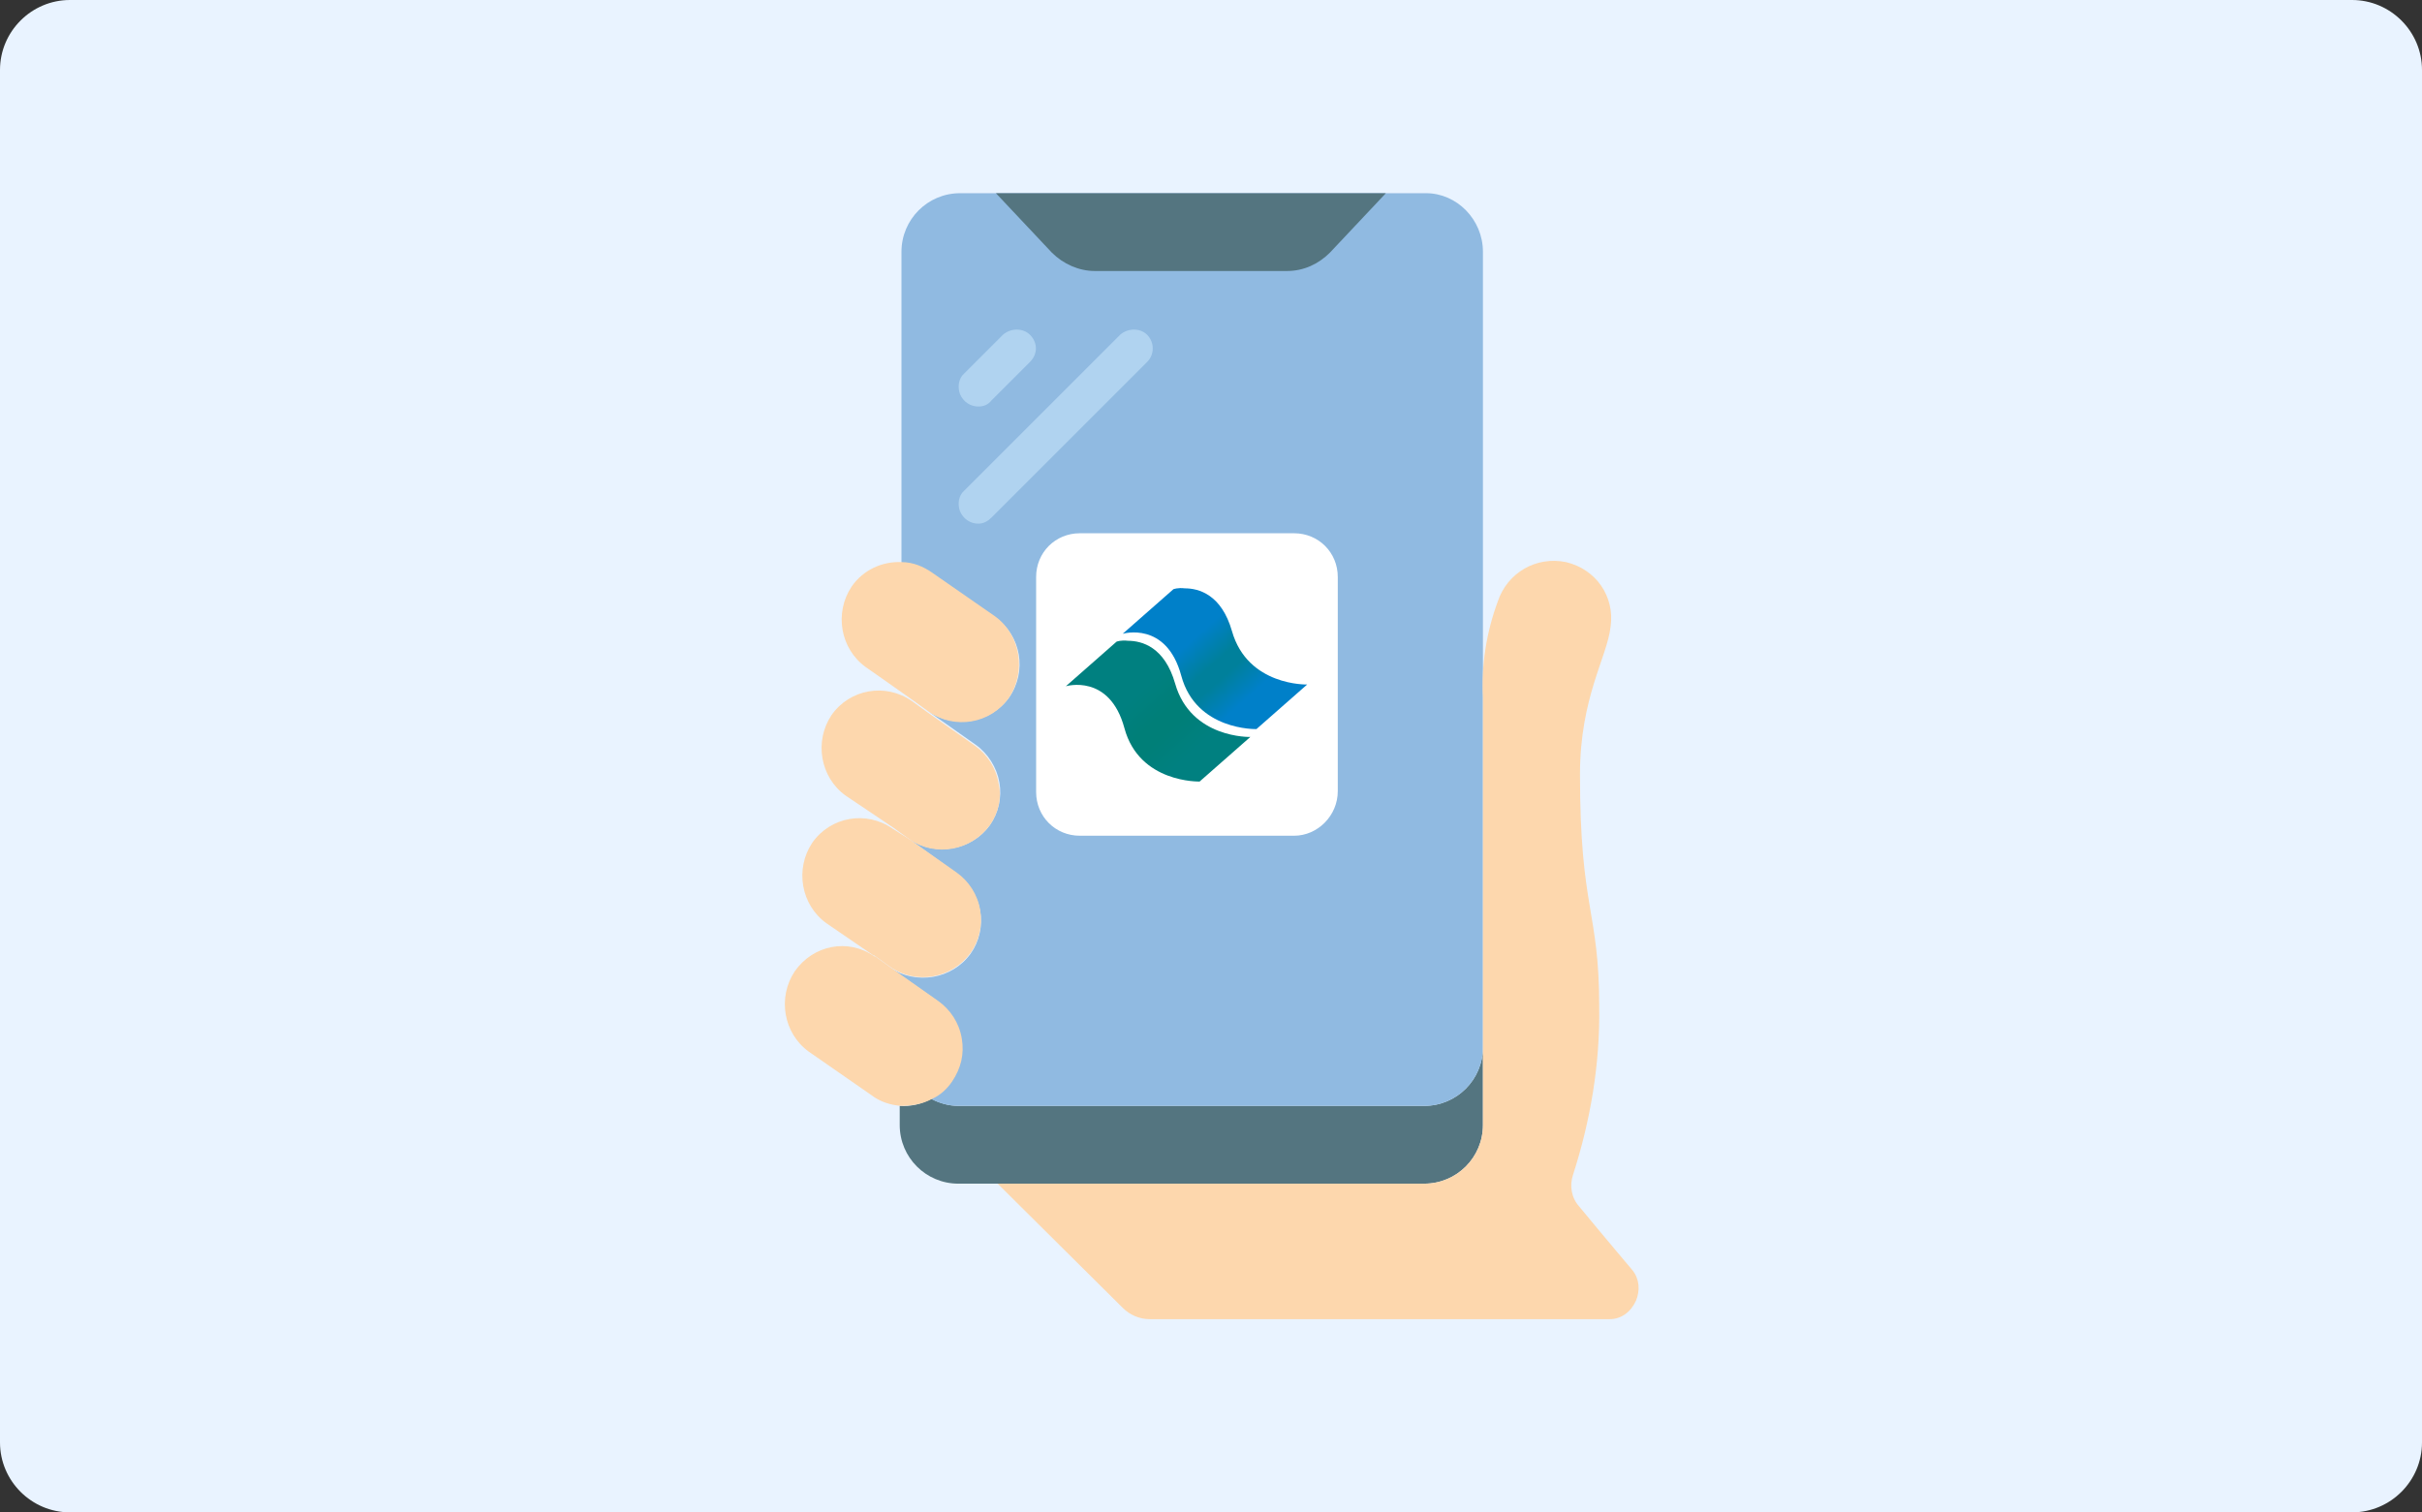 <?xml version="1.0" encoding="utf-8"?>
<!-- Generator: Adobe Illustrator 26.0.1, SVG Export Plug-In . SVG Version: 6.00 Build 0)  -->
<svg version="1.1" id="レイヤー_1" xmlns="http://www.w3.org/2000/svg" xmlns:xlink="http://www.w3.org/1999/xlink" x="0px"
	 y="0px" viewBox="0 0 277 173" style="enable-background:new 0 0 277 173;" xml:space="preserve">
<rect x="0" y="0" width="277" height="173" fill="#333333" stroke="none"/>
<style type="text/css">
	.st0{fill:#E9F3FF;}
	.st1{fill-rule:evenodd;clip-rule:evenodd;fill:#547580;}
	.st2{fill-rule:evenodd;clip-rule:evenodd;fill:#90BAE1;}
	.st3{fill:#FFFFFF;}
	.st4{clip-path:url(#SVGID_00000113320714997357404110000005054220638854745779_);fill:url(#SVGID_1_);}
	
		.st5{clip-path:url(#SVGID_00000095312150856837724120000001500177965511869373_);fill:url(#SVGID_00000077301671895167772590000011274728317448412804_);}
	.st6{fill-rule:evenodd;clip-rule:evenodd;fill:#FDD7AD;}
	.st7{fill-rule:evenodd;clip-rule:evenodd;fill:#B0D3F0;}
</style>
<g>
	<path class="st0" d="M277,165c0,4.4-3.6,8-8,8H8c-4.4,0-8-3.6-8-8V8c0-4.4,3.6-8,8-8h261c4.4,0,8,3.6,8,8V165z"/>
</g>
<g id="Page-1_00000060737133469351094660000016911383588192024496_">
	<g id="_x30_23---Holding-Up-Mobile_00000020382376435149001960000013784973544206101171_">
		<path id="Path" class="st1" d="M169.6,119.8v8.9c0,3.7-3,6.7-6.7,6.7h-53.3c-3.7,0-6.7-3-6.7-6.7v-2.2c1.2,0.1,2.5-0.2,3.6-0.8
			c1,0.5,2,0.8,3.1,0.8h53.3C166.6,126.5,169.6,123.5,169.6,119.8z"/>
		<path id="Path_00000060719728112317333240000008958042082930570120_" class="st2" d="M169.6,28.8v91c0,3.7-3,6.7-6.7,6.7h-53.3
			c-1.1,0-2.2-0.3-3.1-0.8c0.9-0.5,1.7-1.2,2.3-2c1-1.4,1.4-3.2,1.1-4.9c-0.3-1.7-1.3-3.3-2.7-4.3l-5.4-3.8c3,2,7.1,1.3,9.2-1.6
			c1-1.4,1.4-3.2,1.1-4.9c-0.3-1.7-1.3-3.3-2.7-4.3L104,96c3,2,7.1,1.3,9.2-1.6c1-1.4,1.4-3.2,1.1-4.9c-0.3-1.7-1.3-3.3-2.7-4.3
			l-5.4-3.8c3,2,7.1,1.3,9.2-1.6c2.1-3,1.4-7.1-1.6-9.2l-7.2-5c-1-0.7-2.2-1.1-3.5-1.2V28.8c0-3.7,3-6.7,6.7-6.7h53.3
			C166.6,22.1,169.6,25.1,169.6,28.8L169.6,28.8z"/>
		<g>
			<path class="st3" d="M148,95.6h-24.5c-2.8,0-5-2.2-5-5V66c0-2.8,2.2-5,5-5H148c2.8,0,5,2.2,5,5v24.5
				C153,93.3,150.7,95.6,148,95.6z"/>
			<g>
				<g>
					<defs>
						<path id="SVGID_00000120547814338361229410000016416976517575374008_" d="M134.2,67.4l-5.8,5.1c0,0,5-1.5,6.7,4.8
							c1.7,6.3,8.6,6.1,8.6,6.1l5.8-5.1c0,0-6.8,0.2-8.6-6.1c-1.2-4.2-3.8-4.9-5.4-4.9C134.7,67.2,134.2,67.4,134.2,67.4"/>
					</defs>
					<clipPath id="SVGID_00000121238673989655194160000010142363770200556222_">
						<use xlink:href="#SVGID_00000120547814338361229410000016416976517575374008_"  style="overflow:visible;"/>
					</clipPath>
					
						<linearGradient id="SVGID_1_" gradientUnits="userSpaceOnUse" x1="-567.64" y1="475.877" x2="-566.689" y2="475.877" gradientTransform="matrix(12.384 14.759 16.5 -14.794 -689.446 15486.773)">
						<stop  offset="0" style="stop-color:#0080C9"/>
						<stop  offset="0.3" style="stop-color:#0080C9"/>
						<stop  offset="0.5" style="stop-color:#00809B"/>
						<stop  offset="0.6" style="stop-color:#00809B"/>
						<stop  offset="0.8" style="stop-color:#0080C9"/>
						<stop  offset="0.972" style="stop-color:#0080C9"/>
						<stop  offset="1" style="stop-color:#0080C9"/>
					</linearGradient>
					<polygon style="clip-path:url(#SVGID_00000121238673989655194160000010142363770200556222_);fill:url(#SVGID_1_);" points="
						140.5,59.3 157.3,76.6 137.5,94.4 120.6,74.3 					"/>
				</g>
				<g>
					<defs>
						<path id="SVGID_00000047775628880871306870000007823504394450380959_" d="M127.7,73.4l-5.8,5.1c0,0,5-1.5,6.7,4.8
							c1.7,6.3,8.6,6.1,8.6,6.1l5.8-5.1c0,0-6.8,0.2-8.6-6.1c-1.2-4.2-3.8-4.9-5.4-4.9C128.2,73.2,127.7,73.4,127.7,73.4"/>
					</defs>
					<clipPath id="SVGID_00000123410809047779877730000002913188683879933372_">
						<use xlink:href="#SVGID_00000047775628880871306870000007823504394450380959_"  style="overflow:visible;"/>
					</clipPath>
					
						<linearGradient id="SVGID_00000016775361057872446280000001258007537395216299_" gradientUnits="userSpaceOnUse" x1="-567.638" y1="475.897" x2="-566.686" y2="475.897" gradientTransform="matrix(12.386 14.761 16.503 -14.796 -696.444 15495.328)">
						<stop  offset="0" style="stop-color:#008080"/>
						<stop  offset="0.3" style="stop-color:#008080"/>
						<stop  offset="0.5" style="stop-color:#007F78"/>
						<stop  offset="0.6" style="stop-color:#007F78"/>
						<stop  offset="0.8" style="stop-color:#008080"/>
						<stop  offset="1" style="stop-color:#008080"/>
					</linearGradient>
					
						<polygon style="clip-path:url(#SVGID_00000123410809047779877730000002913188683879933372_);fill:url(#SVGID_00000016775361057872446280000001258007537395216299_);" points="
						133.9,62.4 150.8,82.5 131,100.3 114.1,80.2 					"/>
				</g>
			</g>
		</g>
		<path id="Path_00000000220498425475387980000013424089661982145156_" class="st1" d="M158.5,22.1l-6.4,6.8c-1.3,1.3-3,2.1-4.9,2.1
			h-22c-1.8,0-3.6-0.8-4.9-2.1l-6.4-6.8H158.5z"/>
		<g>
			<path id="Path_00000015334249487721076460000008082425223802033287_" class="st6" d="M184.1,150.9h-52.6c-1.2,0-2.3-0.5-3.1-1.3
				l-14.3-14.2h48.8c3.7,0,6.7-3,6.7-6.7V79.8c-0.2-3.7,0.4-7.5,1.7-11c1.1-3.3,4.4-5.2,7.8-4.5c3.4,0.8,5.6,3.9,5.1,7.4
				c-0.4,3.5-3.5,8.1-3.5,16.9c0,15.5,2.2,15.5,2.2,26.6c0.1,6.5-1,13-3,19.2c-0.4,1.2-0.2,2.6,0.7,3.6c2.8,3.4,6.1,7.3,6.1,7.3
				c0.8,1,0.9,2.3,0.4,3.5C186.5,150.1,185.4,150.9,184.1,150.9z"/>
			<path id="Path_00000020375502447447278360000011100203633944207750_" class="st6" d="M115.4,79.8c-2.1,3-6.2,3.7-9.2,1.6
				l-1.8-1.3c-2.1-1.5-5.4-3.8-5.4-3.8c-2.9-2.1-3.6-6.2-1.6-9.2c1.3-1.9,3.5-2.9,5.7-2.8c1.3,0,2.5,0.5,3.5,1.2l7.2,5
				C116.7,72.6,117.4,76.8,115.4,79.8z"/>
			<path id="Path_00000071550593202266164790000011272257585133961116_" class="st6" d="M113.2,94.4c-2.1,2.9-6.2,3.7-9.2,1.6
				l-1.8-1.3L96.7,91c-2.9-2.1-3.6-6.2-1.6-9.2c2.1-3,6.2-3.7,9.2-1.6l1.8,1.3l5.4,3.8c1.4,1,2.4,2.5,2.7,4.3
				C114.6,91.2,114.2,93,113.2,94.4L113.2,94.4z"/>
			<path id="Path_00000066486733056853410220000006161112540023071420_" class="st6" d="M111,109c-2.1,2.9-6.2,3.7-9.2,1.6l-1.8-1.3
				c0,0,0,0-0.1,0l-5.4-3.7c-2.9-2.1-3.6-6.2-1.6-9.2c2.1-3,6.2-3.7,9.2-1.6L104,96l5.4,3.8c1.4,1,2.4,2.5,2.7,4.3
				C112.4,105.8,112,107.6,111,109L111,109z"/>
			<path id="Path_00000055680404473436088050000009517670839890270139_" class="st6" d="M108.9,123.7c-0.6,0.9-1.4,1.6-2.3,2
				c-1.1,0.6-2.3,0.8-3.6,0.8c-1.2-0.1-2.4-0.5-3.3-1.2c0,0-7.2-5-7.2-5c-2.9-2.1-3.6-6.2-1.6-9.2c2.1-3,6.1-3.8,9.1-1.7
				c0,0,0,0,0.1,0l1.8,1.3l5.4,3.8c1.4,1,2.4,2.5,2.7,4.3S109.9,122.2,108.9,123.7z"/>
		</g>
		<path id="Path_00000078031496758931482820000010009191659837117882_" class="st7" d="M111.9,46.5c-0.9,0-1.7-0.5-2.1-1.4
			c-0.3-0.8-0.2-1.8,0.5-2.4l4.4-4.4c0.9-0.8,2.3-0.8,3.1,0c0.9,0.9,0.9,2.2,0,3.1l-4.4,4.4C113,46.3,112.5,46.5,111.9,46.5z"/>
		<path id="Path_00000159441324809720786050000014272955637440486073_" class="st7" d="M111.9,59.9c-0.9,0-1.7-0.5-2.1-1.4
			c-0.3-0.8-0.2-1.8,0.5-2.4l17.8-17.8c0.9-0.8,2.3-0.8,3.1,0s0.9,2.2,0,3.1l-17.8,17.8C113,59.6,112.5,59.9,111.9,59.9L111.9,59.9z
			"/>
	</g>
</g>
</svg>
